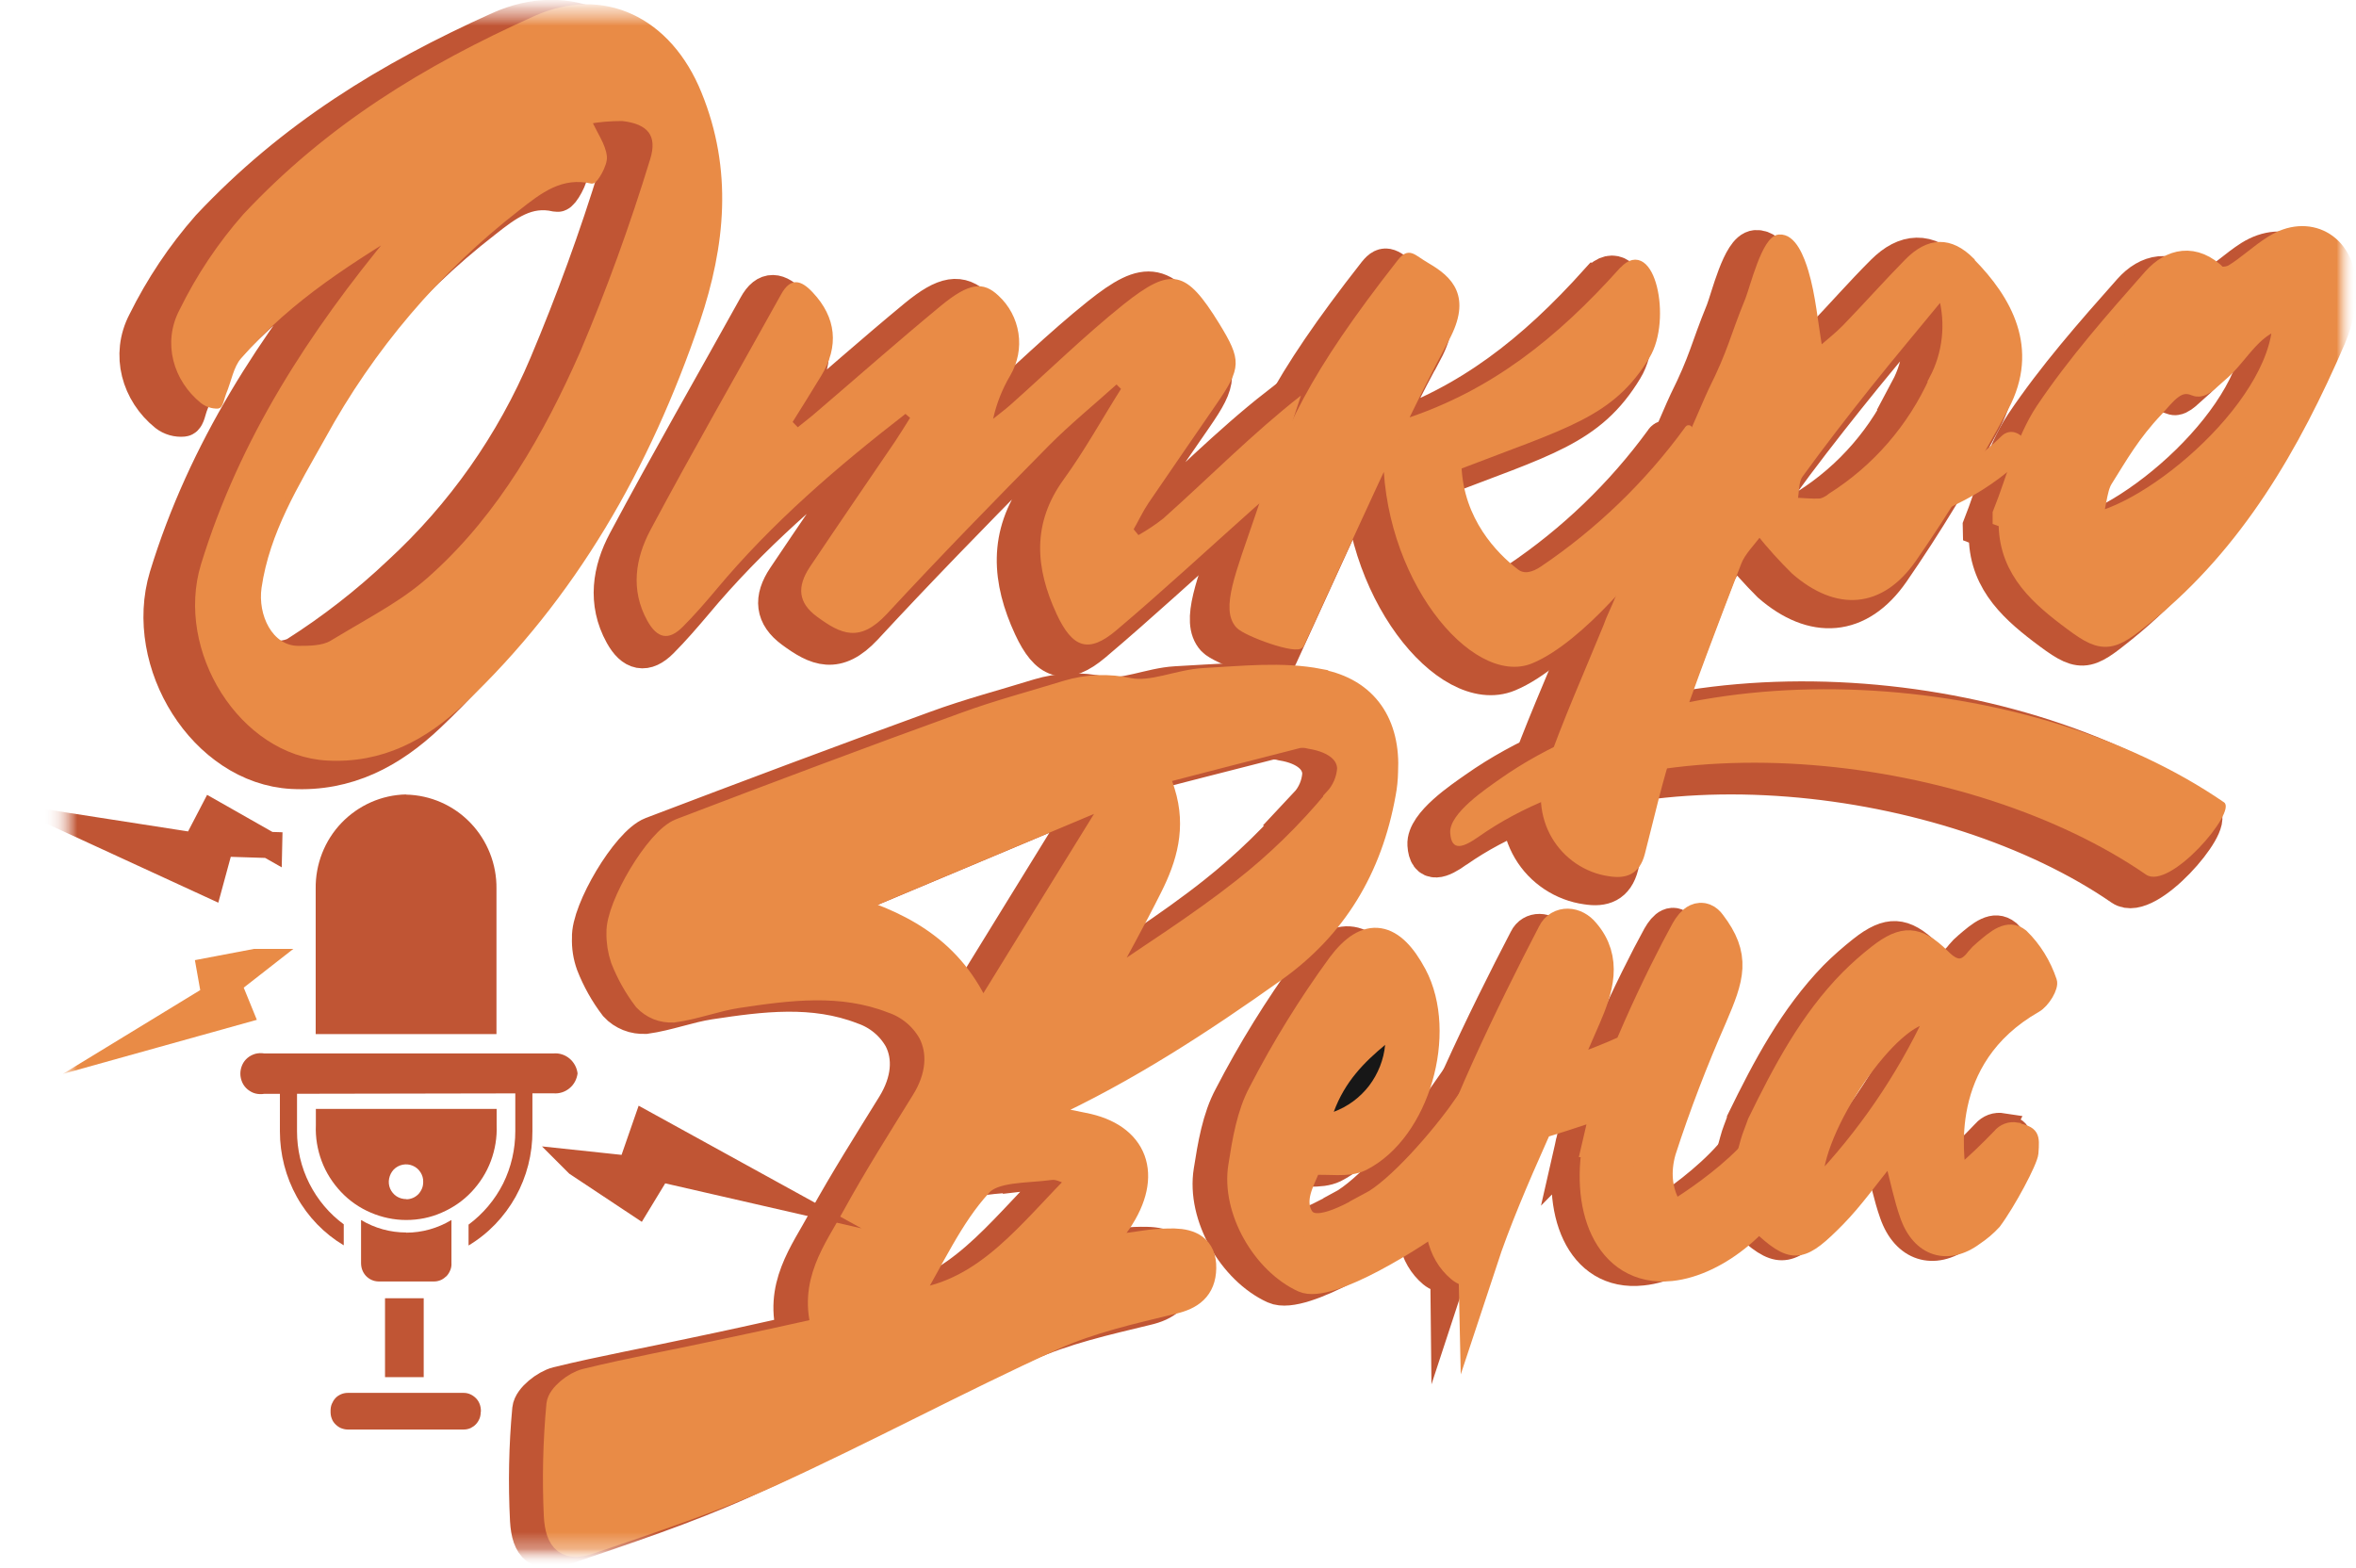 <?xml version="1.0" encoding="UTF-8"?>
<svg id="_Слой_2" data-name="Слой 2" xmlns="http://www.w3.org/2000/svg" xmlns:xlink="http://www.w3.org/1999/xlink" viewBox="0 0 137.62 91.61">
  <defs>
    <style>
      .cls-1, .cls-2, .cls-3, .cls-4, .cls-5, .cls-6 {
        fill: none;
        stroke-miterlimit: 10;
      }

      .cls-1, .cls-2, .cls-3, .cls-5 {
        stroke: #e98b46;
      }

      .cls-1, .cls-4 {
        stroke-width: 2.3px;
      }

      .cls-2 {
        stroke-width: .76px;
      }

      .cls-7 {
        fill: #171717;
      }

      .cls-7, .cls-8, .cls-9, .cls-10, .cls-11 {
        stroke-width: 0px;
      }

      .cls-8 {
        fill: #c05534;
      }

      .cls-3, .cls-6 {
        stroke-width: 1.53px;
      }

      .cls-4, .cls-6 {
        stroke: #c05534;
      }

      .cls-9 {
        fill: #dadada;
      }

      .cls-10 {
        fill: #fff;
      }

      .cls-11 {
        fill: #e98b46;
      }

      .cls-5 {
        stroke-width: .38px;
      }

      .cls-12 {
        mask: url(#mask-1);
      }

      .cls-13 {
        mask: url(#mask);
      }
    </style>
    <mask id="mask" x="0" y="0" width="137.62" height="91.61" maskUnits="userSpaceOnUse">
      <g id="mask0_1115_946" data-name="mask0 1115 946">
        <path class="cls-10" d="m137.1.38H3.59v90.45h133.51V.38Z"/>
      </g>
    </mask>
    <mask id="mask-1" x="0" y="0" width="137.62" height="91.61" maskUnits="userSpaceOnUse">
      <g id="mask1_1115_946" data-name="mask1 1115 946">
        <path class="cls-10" d="m137.1.38H3.59v90.45h133.51V.38Z"/>
      </g>
    </mask>
  </defs>
  <g id="_Слой_1-2" data-name="Слой 1">
    <g class="cls-13">
      <g class="cls-12">
        <g>
          <path class="cls-8" d="m116.98,65.79c-.19-.03-.38-.02-.57.05-.18.07-.34.18-.47.33-.73.78-1.51,1.51-2.32,2.2-.04-.76-1.16-6.55,4.46-9.75.47-.27.98-1.13.86-1.45-.33-1.01-.9-1.93-1.66-2.67-.83-.67-1.66.1-2.38.71-.17.14-.32.29-.46.46-.58.78-1.09.68-1.77,0-1.42-1.41-2.4-1.44-3.94-.22-.58.46-1.14.95-1.66,1.47-2.37,2.44-3.94,5.41-5.43,8.46v.02c-.14.42-.31.79-.41,1.19-1,3.57-.7,3.71.94,5.2,1.8,1.64,2.44,1.36,4.4-.63,1.04-1.06,1.91-2.31,3.05-3.71.38,1.44.58,2.48.93,3.46.7,2.02,2.41,2.56,4.07,1.33.4-.26.76-.57,1.07-.93.85-1.13,2.14-3.56,2.18-4.07.09-1.07.07-1.2-.88-1.43m-11.69,3.26c-.22-3.14,4.59-10.11,6.7-9.78-1.69,3.61-3.95,6.91-6.7,9.78Z"/>
          <path class="cls-6" d="m116.98,65.79c-.19-.03-.38-.02-.57.05-.18.07-.34.18-.47.33-.73.78-1.51,1.51-2.32,2.2-.04-.76-1.16-6.55,4.46-9.75.47-.27.98-1.13.86-1.45-.33-1.01-.9-1.93-1.66-2.67-.83-.67-1.66.1-2.38.71-.17.14-.32.29-.46.46-.58.78-1.09.68-1.77,0-1.42-1.41-2.4-1.44-3.94-.22-.58.46-1.14.95-1.66,1.47-2.37,2.44-3.94,5.41-5.43,8.46v.02c-.14.42-.31.79-.41,1.19-1,3.57-.7,3.71.94,5.2,1.8,1.64,2.44,1.36,4.4-.63,1.04-1.06,1.91-2.31,3.05-3.71.38,1.44.58,2.48.93,3.46.7,2.02,2.41,2.56,4.07,1.33.4-.26.76-.57,1.07-.93.85-1.13,2.14-3.56,2.18-4.07.09-1.07.04-1.18-.9-1.43Zm-11.69,3.26c-.22-3.14,4.59-10.11,6.7-9.78-1.69,3.61-3.95,6.91-6.7,9.78Z"/>
          <path class="cls-8" d="m75.41,40.12c-2.17-.42-4.47-.16-6.71-.05-1.48.08-3,.84-4.38.59-1.19-.27-2.42-.22-3.59.13-2,.62-4.03,1.14-5.99,1.87-5.56,2.02-11.09,4.1-16.61,6.2-1.32.51-3.64,4.42-3.57,5.93-.02.51.06,1.01.23,1.48.33.84.77,1.63,1.32,2.35.2.22.45.38.72.49.27.11.57.15.86.14,1.24-.17,2.49-.65,3.73-.84,3.04-.46,6.1-.86,9.08.3.95.33,1.75.99,2.25,1.87.61,1.17.49,2.63-.41,4.09-1.37,2.22-2.77,4.42-4.03,6.71-1.07,1.98-2.59,3.87-1.73,6.6-2.07.46-3.95.88-5.88,1.28-2.67.58-5.4,1.07-8.1,1.73-.59.15-1.48.84-1.53,1.35-.2,2.15-.24,4.31-.13,6.47.09,1.52.65,1.93,1.96,1.48,3.5-1.2,7.04-2.36,10.44-3.89,5.55-2.51,10.95-5.44,16.51-7.98,2.25-1.02,4.68-1.56,7.07-2.14,1.04-.24,1.75-.72,1.77-1.92.02-1.2-.75-1.52-1.69-1.54-.47-.01-.94,0-1.4.07-.97.13-1.94.28-3.13.45.54-.71.93-1.19,1.28-1.67,1.84-2.71.98-5.02-2.07-5.6-.87-.17-1.73-.35-2.87-.57.18-.18.37-.33.58-.47,4.74-2.18,9.14-5.05,13.44-8.11,3.46-2.47,5.55-5.86,6.34-10.26.08-.41.12-.83.12-1.25.14-2.75-1.13-4.73-3.85-5.24m-15.68,28.33c.6-.07,1.24.32,1.91.72-3.03,2.99-5.55,6.63-9.95,7.17l-.29-.32c1.34-2.23,2.44-4.72,4.14-6.57.83-.94,2.74-.81,4.19-1.01Zm-4.03-8.54c-1.51-3.89-4.42-5.51-7.75-6.54v-.36c5.14-2.16,10.27-4.31,15.4-6.47.12.13.23.26.35.4-2.61,4.22-5.22,8.46-8,12.97m20.72-12.83c-1.61,1.93-3.42,3.69-5.39,5.25-2.64,2.09-5.52,3.88-8.29,5.79-.08-.11-.17-.23-.27-.34,1.02-1.9,2.07-3.76,3.03-5.71.85-1.71,1.38-3.45.74-5.49-.13-.41-.29-.8-.49-1.18,2.93-.76,5.68-1.46,8.42-2.16.25-.04.51-.02.76.05,1.46.24,2.29.97,2.29,1.94-.05.7-.35,1.35-.83,1.85"/>
          <path class="cls-4" d="m75.41,40.12c-2.17-.42-4.47-.16-6.71-.05-1.48.08-3,.84-4.38.59-1.19-.27-2.42-.22-3.59.13-2,.62-4.03,1.15-5.99,1.87-5.56,2.02-11.09,4.1-16.61,6.2-1.32.51-3.64,4.42-3.57,5.93-.02.51.06,1.01.23,1.48.33.84.77,1.63,1.32,2.35.2.22.45.38.72.49.27.11.57.15.86.14,1.24-.17,2.49-.65,3.73-.84,3.04-.46,6.1-.86,9.08.3.95.33,1.75.99,2.25,1.87.61,1.17.49,2.63-.41,4.09-1.37,2.22-2.77,4.42-4.03,6.71-1.07,1.98-2.59,3.87-1.73,6.6-2.07.46-3.95.88-5.88,1.28-2.67.58-5.4,1.07-8.1,1.73-.59.15-1.48.84-1.53,1.35-.2,2.15-.24,4.31-.13,6.47.09,1.52.65,1.93,1.96,1.48,3.5-1.2,7.04-2.36,10.44-3.89,5.55-2.51,10.95-5.44,16.51-7.98,2.25-1.02,4.68-1.56,7.07-2.14,1.04-.24,1.75-.72,1.77-1.92.02-1.2-.75-1.52-1.69-1.54-.47-.01-.94,0-1.4.07-.97.13-1.94.28-3.13.45.54-.71.93-1.19,1.28-1.67,1.84-2.71.98-5.02-2.07-5.6-.87-.17-1.73-.35-2.87-.57.18-.18.37-.33.58-.47,4.74-2.18,9.14-5.05,13.44-8.11,3.46-2.47,5.55-5.86,6.34-10.26.08-.41.12-.83.12-1.25.11-2.76-1.16-4.74-3.88-5.25Zm-15.68,28.33c.6-.07,1.24.32,1.91.72-3.03,2.99-5.55,6.63-9.95,7.17l-.29-.32c1.34-2.23,2.44-4.72,4.14-6.57.83-.92,2.75-.81,4.19-1.01Zm-4.03-8.54c-1.51-3.89-4.42-5.51-7.75-6.54,0-.12,0-.24,0-.36,5.14-2.16,10.27-4.31,15.4-6.47.12.13.23.26.35.4-2.61,4.22-5.21,8.46-7.99,12.97Zm20.72-12.83c-1.61,1.93-3.42,3.69-5.39,5.25-2.64,2.09-5.52,3.88-8.29,5.79-.08-.11-.17-.23-.27-.34,1.02-1.9,2.07-3.76,3.03-5.71.85-1.71,1.38-3.45.74-5.49-.13-.41-.29-.8-.49-1.18,2.93-.76,5.68-1.46,8.42-2.16.25-.04.51-.02.76.05,1.46.24,2.29.97,2.29,1.94-.05.69-.33,1.35-.8,1.85h0Z"/>
          <path class="cls-8" d="m84.69,73.86c-.14.42-.39.64-.83.28-.99-.84-1.41-2.31-.93-4.68.6-2.99,3.96-9.94,6.35-14.52.26-.54.98-.54,1.43.03,1.24,1.43.73,3.04.03,4.66-1.57,3.7-4.56,9.72-6.05,14.25Zm10.14-10.68c-2.21,1.41-10.71,3.68-10.71,3.68-1.27.42-.08-1.61,1.32-2.09,0,0,7.6-2.28,9.53-3.7l-.15,2.11Zm-2.81,3.56c.78-3.48,3.62-9.36,5.04-11.94.34-.59.69-.84,1.03-.38,1.38,1.81,1.02,2.86.04,5.14-1.13,2.57-2.14,5.19-3,7.85-.8,2.8.88,4.32.88,4.32,0,0,5.68-3.23,6.7-6.55.18-.44.5-.42.71-.08.41.7-.48,1.95-.9,3.16-1.05,2.99-4.12,5.44-6.63,5.69-3.4.37-4.75-3.32-3.87-7.22"/>
          <path class="cls-4" d="m84.69,73.86c-.14.42-.39.64-.83.28-.99-.84-1.41-2.31-.93-4.68.6-2.99,3.96-9.94,6.35-14.52.26-.54.98-.54,1.43.03,1.24,1.43.73,3.04.03,4.66-1.57,3.7-4.57,9.72-6.05,14.25Zm10.14-10.68c-2.21,1.41-10.71,3.68-10.71,3.68-1.27.42-.08-1.61,1.32-2.09,0,0,7.6-2.28,9.53-3.7l-.15,2.11Zm-2.81,3.56c.78-3.48,3.62-9.36,5.04-11.94.34-.59.69-.84,1.02-.38,1.39,1.81,1.03,2.86.05,5.14-1.13,2.57-2.14,5.19-3,7.85-.8,2.8.88,4.32.88,4.32,0,0,5.68-3.23,6.7-6.55.18-.44.5-.42.71-.08.41.7-.48,1.95-.9,3.16-1.05,2.99-4.12,5.44-6.63,5.69-3.39.37-4.73-3.33-3.86-7.22Z"/>
          <path class="cls-8" d="m78.45,70.7c-1.63.87-3.76,2.09-4.28.32-.32-1.08.48-2.16.64-2.85,1.24-.07,2.27.15,3-.2,3.32-1.67,4.92-7.35,3.14-10.69-1.28-2.41-2.71-2.73-4.31-.59-1.72,2.36-3.26,4.85-4.6,7.44-.68,1.25-.94,2.84-1.17,4.3-.41,2.51,1.37,5.56,3.64,6.6,1.49.68,6.63-2.58,8.02-3.67.86-2.68.35-3.72,1.42-6.35-1.3,1.86-3.87,4.82-5.5,5.68Z"/>
          <path class="cls-4" d="m78.45,70.7c-1.63.87-3.76,2.09-4.28.32-.32-1.08.48-2.16.64-2.85,1.24-.07,2.27.15,3-.2,3.32-1.67,4.92-7.35,3.14-10.69-1.28-2.41-2.71-2.73-4.31-.59-1.72,2.36-3.26,4.85-4.6,7.44-.68,1.25-.94,2.84-1.17,4.3-.41,2.51,1.37,5.56,3.64,6.6,1.49.68,6.63-2.58,8.02-3.67.86-2.68.35-3.72,1.42-6.35-1.3,1.86-3.87,4.82-5.5,5.68Z"/>
          <path class="cls-8" d="m79.26,61.32c-.08.87-.41,1.7-.94,2.4-.53.69-1.25,1.22-2.07,1.52.65-1.77,1.78-2.9,3.01-3.92Z"/>
          <path class="cls-4" d="m79.26,61.32c-.08.87-.41,1.7-.94,2.4-.53.69-1.25,1.22-2.07,1.52.65-1.77,1.78-2.9,3.01-3.92Z"/>
          <path class="cls-8" d="m72.88,29.61c.54-1.95,1.11-3.88,1.75-5.79-2.81,2.2-5.35,4.79-8.04,7.18-.46.35-.95.68-1.45.96l-.28-.34c.29-.51.54-1.05.87-1.53,1.31-1.94,2.65-3.86,3.97-5.78,1.46-2.12,1.48-2.56.15-4.71-1.92-3.11-2.77-3.35-5.59-1.1-2.27,1.82-4.36,3.87-6.54,5.81-.34.31-.71.58-1.07.87.2-.9.54-1.76,1.01-2.55.43-.74.6-1.6.47-2.44-.13-.85-.54-1.62-1.16-2.2-.89-.84-1.71-.77-3.39.61-2.46,2.03-4.85,4.15-7.28,6.23-.35.29-.71.57-1.06.84l-.3-.31c.56-.89,1.12-1.78,1.66-2.68,1.07-1.74.89-3.43-.49-4.89-.68-.7-1.28-.88-1.84.14-2.55,4.6-5.16,9.13-7.63,13.76-.88,1.65-1.19,3.5-.19,5.31.58,1.04,1.24,1.19,2.07.36.69-.69,1.34-1.45,1.97-2.19,3.26-3.92,7.07-7.19,11.03-10.28l.27.23c-.29.46-.57.92-.87,1.37-1.66,2.44-3.32,4.86-4.97,7.32-.79,1.18-.69,2.12.41,2.93,1.4,1.03,2.49,1.53,4.07-.16,3.1-3.35,6.27-6.6,9.47-9.84,1.24-1.25,2.63-2.38,3.95-3.57l.25.26c-1.11,1.76-2.13,3.61-3.35,5.29-1.87,2.57-1.66,5.16-.41,7.86.92,1.98,1.85,2.33,3.49.95,2.72-2.3,5.34-4.73,8.01-7.09.33-.29.67-.56,1.01-.84"/>
          <path class="cls-4" d="m72.88,29.61c.54-1.95,1.11-3.88,1.75-5.79-2.81,2.2-5.35,4.79-8.04,7.18-.46.35-.95.68-1.45.96l-.28-.34c.29-.51.54-1.05.87-1.53,1.31-1.94,2.65-3.86,3.97-5.78,1.46-2.12,1.48-2.56.15-4.71-1.92-3.11-2.77-3.35-5.59-1.1-2.27,1.82-4.36,3.87-6.54,5.81-.34.31-.71.58-1.07.87.2-.9.54-1.76,1.01-2.55.43-.74.6-1.6.47-2.44-.13-.85-.54-1.62-1.16-2.2-.89-.84-1.71-.77-3.39.61-2.46,2.03-4.85,4.15-7.28,6.23-.35.29-.71.57-1.06.84l-.3-.31c.56-.89,1.12-1.78,1.66-2.68,1.07-1.74.89-3.43-.49-4.89-.68-.7-1.28-.88-1.84.14-2.55,4.6-5.16,9.13-7.63,13.76-.88,1.65-1.19,3.5-.19,5.31.58,1.04,1.24,1.19,2.07.36.69-.69,1.34-1.45,1.97-2.19,3.26-3.92,7.07-7.19,11.03-10.28l.27.23c-.29.46-.57.92-.87,1.37-1.66,2.44-3.32,4.86-4.97,7.32-.79,1.18-.69,2.12.41,2.93,1.4,1.03,2.49,1.53,4.07-.16,3.1-3.35,6.27-6.6,9.47-9.84,1.24-1.25,2.63-2.38,3.95-3.57l.25.26c-1.11,1.76-2.13,3.61-3.35,5.29-1.87,2.57-1.66,5.16-.41,7.86.92,1.98,1.85,2.33,3.49.95,2.72-2.3,5.34-4.73,8.01-7.09.35-.28.69-.55,1.03-.82Z"/>
          <path class="cls-8" d="m113.82,15.95c-1.24-1.25-2.47-1.21-3.73.05-1.26,1.26-2.41,2.58-3.63,3.85-.45.47-.97.87-1.51,1.34-.29-1.67-.41-3.2-.83-4.6-.25-.74-.73-2.05-1.55-2-.82.05-1.5,2.89-1.79,3.62-.94,2.3-.97,2.93-2.16,5.32-.27.54-3.03,7.15-4.56,9.87-.44,1.18-.9,2.35-1.41,3.48l-.16.42c-1.13,2.79-2.37,5.54-3.36,8.37-.23.63-.33,1.31-.26,1.98.06.67.27,1.32.61,1.9s.81,1.07,1.37,1.44c.56.37,1.19.61,1.85.7.93.15,1.6-.08,1.87-1.14.56-2.15,1.03-4.33,1.74-6.42,1.21-3.56,2.55-7.07,3.9-10.57.24-.64.8-1.15,1.24-1.75.63.79,1.3,1.54,2.01,2.25,2.49,2.17,5.05,2.01,6.95-.72,1.96-2.84,3.75-5.8,5.37-8.85,1.84-3.44.19-6.34-1.97-8.52m-2.26,6.86c-1.27,2.83-3.33,5.22-5.94,6.87-.19.12-.39.31-.6.32-.51.03-1.02-.03-1.54-.05.1-.52.05-1.15.33-1.53,1.28-1.78,2.63-3.51,4-5.23,1.36-1.71,2.71-3.3,4.29-5.23.44,1.62.25,3.36-.53,4.84Z"/>
          <path class="cls-4" d="m113.82,15.95c-1.24-1.25-2.47-1.21-3.73.05-1.26,1.26-2.41,2.58-3.63,3.85-.45.47-.97.87-1.51,1.34-.29-1.67-.41-3.2-.83-4.6-.25-.74-.73-2.05-1.55-2-.82.05-1.5,2.89-1.79,3.62-.94,2.3-.97,2.93-2.16,5.32-.27.54-3.03,7.15-4.56,9.87-.44,1.18-.9,2.35-1.41,3.48l-.16.42c-1.13,2.79-2.37,5.54-3.36,8.37-.23.63-.33,1.31-.26,1.98.06.67.27,1.32.61,1.9s.81,1.07,1.37,1.44c.56.37,1.19.61,1.85.7.93.15,1.6-.08,1.87-1.14.56-2.15,1.03-4.33,1.74-6.42,1.21-3.56,2.55-7.07,3.9-10.57.24-.64.8-1.15,1.24-1.75.63.79,1.3,1.54,2.01,2.25,2.49,2.17,5.05,2.01,6.95-.72,1.96-2.84,3.75-5.8,5.37-8.85,1.84-3.44.19-6.34-1.96-8.52Zm-2.26,6.86c-1.27,2.83-3.33,5.22-5.94,6.87-.19.12-.39.31-.6.32-.51.03-1.02-.03-1.54-.05.1-.52.05-1.15.33-1.53,1.28-1.78,2.63-3.51,4-5.23,1.36-1.71,2.71-3.3,4.29-5.23.43,1.63.24,3.36-.55,4.84h.02Z"/>
          <path class="cls-8" d="m22.55,12.68c-3.98,2.38-7.57,5.37-10.65,8.85-.47.54-.61,1.4-.9,2.09-.1.26-.18.73-.31.74-.32.03-.64-.06-.9-.26-1.55-1.25-2.17-3.37-1.2-5.22.99-2,2.23-3.86,3.7-5.53,4.88-5.2,10.5-8.64,16.92-11.53,3.96-1.79,7.79.05,9.53,4.36,1.82,4.46,1.38,8.85-.1,13.25-2.87,8.53-7.22,16.12-13.7,22.25-2.2,2.09-4.71,3.43-7.87,3.26-4.97-.27-8.7-6.27-7.21-11.21,2.24-7.33,6.31-13.55,11.08-19.31.5-.61,1.06-1.17,1.59-1.75Zm9.78-4.93c.38.84.83,1.44.9,2.09.04.46-.54,1.42-.68,1.39-1.8-.42-3.07.57-4.35,1.58-4.68,3.63-8.56,8.2-11.4,13.42-1.55,2.77-3.25,5.5-3.73,8.78-.24,1.67.66,3.58,2.3,3.61.67,0,1.45,0,1.99-.3,2.17-1.38,4.2-2.96,6.07-4.73,3.71-3.41,6.65-7.58,8.62-12.25,1.55-3.68,2.92-7.43,4.09-11.25.5-1.56-.21-2.34-1.8-2.51-.67,0-1.34.05-2,.17"/>
          <path class="cls-4" d="m22.55,12.68c-3.98,2.38-7.57,5.37-10.65,8.85-.47.54-.61,1.4-.9,2.09-.1.26-.18.73-.31.74-.32.03-.64-.06-.9-.26-1.55-1.25-2.17-3.37-1.2-5.22.99-2,2.23-3.86,3.7-5.53,4.88-5.2,10.5-8.64,16.92-11.53,3.96-1.79,7.79.05,9.53,4.36,1.82,4.46,1.38,8.85-.1,13.25-2.87,8.53-7.22,16.12-13.7,22.25-2.2,2.09-4.71,3.43-7.87,3.26-4.97-.27-8.7-6.27-7.21-11.21,2.24-7.33,6.31-13.55,11.08-19.31.5-.61,1.06-1.17,1.59-1.75Zm9.78-4.93c.38.84.83,1.44.9,2.09.04.46-.54,1.42-.68,1.39-1.8-.42-3.07.57-4.35,1.58-4.68,3.63-8.56,8.2-11.4,13.42-1.55,2.77-3.25,5.5-3.73,8.78-.24,1.67.66,3.58,2.3,3.61.67,0,1.45,0,1.99-.3,2.17-1.38,4.2-2.96,6.07-4.73,3.71-3.41,6.65-7.58,8.62-12.25,1.55-3.68,2.92-7.43,4.09-11.25.5-1.56-.21-2.34-1.8-2.51-.67-.01-1.34.04-2,.15Z"/>
          <path class="cls-8" d="m115.8,30.76c.79-1.99,1.29-4.18,2.45-5.92,1.86-2.77,4.08-5.29,6.29-7.78.96-1.08,2.25-1.39,3.5-.14.2.2.83.14,1.14-.04.83-.5,1.53-1.19,2.35-1.71,1.89-1.19,3.87-.15,3.97,2.17.03,1.08-.17,2.16-.6,3.16-2.63,6.1-5.89,11.75-11.07,15.94-2.07,1.67-2.24,1.73-4.35.13-1.85-1.41-3.47-2.97-3.32-5.66l-.34-.14m4.67.75c3.95-.4,11.96-7.23,11.67-12.39-2,.23-2.8,2.18-4.03,3.2-.38.31-.87.89-1.15.77-1.24-.53-1.96.61-2.62,1.31-1.15,1.27-2.15,2.66-3,4.16-.45.72-.38,1.93-.87,2.95Z"/>
          <path class="cls-4" d="m115.8,30.76c.79-1.99,1.29-4.18,2.45-5.92,1.86-2.77,4.08-5.29,6.29-7.78.96-1.08,2.25-1.39,3.5-.14.2.2.83.14,1.14-.04.83-.5,1.53-1.19,2.35-1.71,1.89-1.19,3.87-.15,3.97,2.17.03,1.08-.17,2.16-.6,3.16-2.63,6.1-5.89,11.75-11.07,15.94-2.07,1.67-2.24,1.73-4.35.13-1.85-1.41-3.47-2.97-3.32-5.66l-.36-.14Zm4.67.75c3.95-.4,11.96-7.23,11.67-12.39-2,.23-2.8,2.18-4.03,3.2-.38.31-.87.89-1.15.77-1.24-.53-1.97.61-2.62,1.31-1.15,1.27-2.15,2.66-3,4.16-.45.72-.38,1.92-.87,2.95Z"/>
          <path class="cls-8" d="m83.11,20.49c-2.2,4.09-3.48,6.93-8.48,17.87-.18.44-3.23-.67-3.63-1.12-.86-.95,0-2.99,1.15-6.38,1.68-5.05,3.05-8.15,8.29-14.84.53-.66.66-.29,1.57.24,1.29.75,2.4,1.79,1.1,4.23m10.32-4c1.66-1.82,2.71,2.87,1.4,5.02-2.07,3.43-4.69,4.01-11.01,6.45.13,3.15,2.12,5.19,3.32,6.14.49.39,1.07.2,1.59-.15,3.27-2.2,6.13-4.95,8.46-8.14.36-.66-.05,2.76.23,3.43.29.67-.88,1.25-1.77,2.63-1,1.64-4.7,6.2-7.59,7.4-3.34,1.39-8.63-4.94-8.45-12.46,0-1,.13-1.11,1.24-1.49,4.97-1.67,8.78-4.64,12.55-8.83"/>
          <path class="cls-4" d="m83.11,20.49c-2.2,4.09-3.48,6.93-8.48,17.87-.18.44-3.23-.67-3.63-1.12-.86-.95,0-2.99,1.15-6.38,1.68-5.05,3.05-8.15,8.29-14.84.53-.66.66-.29,1.57.24,1.3.75,2.41,1.79,1.11,4.23Zm10.32-4c1.66-1.82,2.71,2.87,1.4,5.02-2.07,3.43-4.69,4.01-11.01,6.45.13,3.15,2.12,5.19,3.32,6.14.49.39,1.07.2,1.59-.15,3.27-2.2,6.13-4.95,8.46-8.14.36-.66-.05,2.76.23,3.43.29.67-.88,1.25-1.77,2.63-1,1.64-4.7,6.2-7.59,7.4-3.34,1.39-8.63-4.94-8.45-12.46,0-1,.13-1.11,1.24-1.49,4.98-1.66,8.79-4.63,12.56-8.83Z"/>
          <path class="cls-8" d="m85.01,49.57c10.14-7.11,28.87-4.76,38.98,2.21,1.38.95,5.35-3.68,4.58-4.22-11.35-7.81-31.13-9.23-42.31-1.36-.78.55-2.97,2-2.9,3.14.07,1.14.79.84,1.66.23"/>
          <path class="cls-4" d="m85.01,49.57c10.14-7.11,28.87-4.76,38.98,2.21,1.38.95,5.35-3.68,4.58-4.22-11.35-7.81-31.13-9.23-42.31-1.36-.78.55-2.97,2-2.9,3.14.07,1.14.78.84,1.65.23Z"/>
          <path class="cls-11" d="m109.76,30.82c1.62.15,3.05-.62,4.47-1.34,1.43-.68,2.74-1.58,3.9-2.67.83-.84-.42-2.14-1.24-1.31-1.61,1.6-4.83,3.67-7.1,3.46-1.14-.11-1.14,1.75,0,1.86"/>
          <path class="cls-9" d="m80.38,58.38c-.13.87-.49,1.68-1.06,2.35-.56.67-1.3,1.16-2.13,1.42.74-1.74,1.91-2.81,3.19-3.76Z"/>
          <path class="cls-11" d="m77.05,39.83c-2.17-.42-4.47-.16-6.71-.04-1.48.08-3,.84-4.39.58-1.19-.26-2.42-.22-3.58.13-2.01.62-4.03,1.15-5.99,1.87-5.56,2.01-11.08,4.09-16.61,6.2-1.32.5-3.64,4.42-3.58,5.93-.01.51.07,1.01.24,1.49.32.84.77,1.63,1.32,2.35.2.21.45.38.72.49.27.11.57.15.86.14,1.26-.17,2.49-.65,3.73-.84,3.04-.46,6.1-.86,9.08.3.95.32,1.75.98,2.25,1.86.61,1.17.5,2.64-.41,4.09-1.37,2.22-2.77,4.42-4.03,6.72-1.08,1.98-2.59,3.87-1.73,6.6-2.07.46-3.96.88-5.88,1.28-2.7.59-5.43,1.08-8.12,1.74-.59.15-1.48.84-1.53,1.35-.2,2.15-.25,4.31-.15,6.46.08,1.52.65,1.94,1.96,1.48,3.5-1.2,7.04-2.36,10.44-3.89,5.55-2.53,10.95-5.44,16.51-7.98,2.25-1.02,4.68-1.56,7.07-2.14,1.03-.24,1.75-.72,1.77-1.92.02-1.2-.75-1.52-1.69-1.55-.47,0-.94.01-1.4.07-.97.13-1.94.28-3.13.45.54-.71.93-1.19,1.28-1.69,1.84-2.71.98-5.02-2.07-5.6-.87-.17-1.73-.36-2.87-.57.18-.18.37-.33.58-.47,4.75-2.19,9.15-5.05,13.45-8.11,3.46-2.47,5.55-5.86,6.34-10.27.08-.41.12-.83.13-1.25.14-2.74-1.13-4.73-3.85-5.24m-15.68,28.34c.6-.07,1.24.32,1.91.72-3.03,2.99-5.55,6.63-9.92,7.18l-.29-.32c1.34-2.23,2.43-4.71,4.14-6.57.83-.94,2.74-.81,4.19-1.01m-4.03-8.54c-1.51-3.89-4.42-5.51-7.75-6.55v-.35c5.14-2.15,10.27-4.31,15.4-6.47.12.13.23.26.35.42-2.61,4.22-5.22,8.46-8,12.97m20.72-12.83c-1.61,1.94-3.41,3.7-5.39,5.25-2.65,2.09-5.52,3.88-8.29,5.79-.09-.11-.17-.23-.27-.34,1.01-1.9,2.07-3.79,3.03-5.71.86-1.71,1.38-3.46.74-5.5-.12-.41-.28-.81-.48-1.2,2.93-.76,5.67-1.47,8.42-2.17.25-.03.51-.02.76.05,1.47.24,2.29.97,2.29,1.94-.05.7-.35,1.35-.83,1.85"/>
          <path class="cls-3" d="m77.05,39.83c-2.17-.42-4.47-.16-6.71-.04-1.48.08-3,.84-4.39.58-1.19-.26-2.42-.22-3.58.13-2.01.62-4.03,1.15-5.99,1.87-5.56,2.01-11.08,4.09-16.61,6.2-1.32.5-3.64,4.42-3.58,5.93-.01.51.07,1.01.23,1.49.33.84.77,1.63,1.32,2.35.2.21.45.38.72.49.27.11.57.15.86.14,1.26-.17,2.49-.65,3.73-.84,3.04-.46,6.1-.86,9.08.3.95.32,1.75.98,2.25,1.86.61,1.17.5,2.64-.41,4.09-1.37,2.22-2.77,4.42-4.03,6.72-1.08,1.98-2.59,3.87-1.73,6.6-2.07.46-3.96.88-5.88,1.28-2.7.59-5.43,1.08-8.12,1.74-.59.15-1.48.84-1.53,1.35-.2,2.15-.25,4.31-.15,6.46.08,1.52.65,1.94,1.96,1.48,3.5-1.2,7.04-2.36,10.44-3.89,5.55-2.53,10.95-5.44,16.51-7.98,2.25-1.02,4.68-1.56,7.07-2.14,1.03-.24,1.75-.72,1.77-1.92.02-1.2-.75-1.52-1.69-1.55-.47,0-.94.01-1.4.07-.97.13-1.94.28-3.13.45.54-.71.93-1.19,1.28-1.69,1.84-2.71.98-5.02-2.07-5.6-.87-.17-1.73-.36-2.87-.57.18-.18.37-.33.58-.47,4.75-2.19,9.15-5.05,13.45-8.11,3.46-2.47,5.55-5.86,6.34-10.27.08-.41.12-.83.13-1.25.15-2.74-1.12-4.73-3.84-5.24Zm-15.68,28.34c.6-.07,1.24.32,1.91.72-3.03,2.99-5.55,6.63-9.93,7.18l-.29-.32c1.34-2.23,2.43-4.71,4.14-6.57.81-.94,2.72-.81,4.16-1.01Zm-4.03-8.54c-1.51-3.89-4.42-5.51-7.75-6.55v-.35c5.14-2.15,10.27-4.31,15.4-6.47.12.13.23.26.35.42-2.61,4.21-5.21,8.44-7.99,12.95Zm20.72-12.83c-1.61,1.94-3.41,3.7-5.39,5.25-2.65,2.09-5.52,3.88-8.29,5.79-.09-.11-.17-.23-.27-.34,1.01-1.9,2.07-3.79,3.03-5.71.86-1.71,1.38-3.46.74-5.5-.12-.41-.28-.8-.48-1.18,2.93-.76,5.67-1.47,8.42-2.17.25-.03.51-.02.76.05,1.47.24,2.29.97,2.29,1.94-.05.69-.34,1.35-.81,1.85h0Z"/>
          <path class="cls-11" d="m86.33,73.56c-.14.42-.39.64-.83.28-.99-.84-1.41-2.31-.92-4.68.6-2.99,3.96-9.94,6.35-14.53.26-.54.98-.53,1.43.03,1.24,1.43.73,3.04.03,4.66-1.57,3.7-4.56,9.72-6.05,14.25m10.14-10.68c-2.21,1.4-10.71,3.68-10.71,3.68-1.27.42-.08-1.61,1.32-2.09,0,0,7.6-2.28,9.53-3.7l-.14,2.11Zm-2.81,3.57c.78-3.48,3.62-9.37,5.04-11.94.34-.6.69-.84,1.02-.38,1.38,1.81,1.03,2.85.05,5.14-1.13,2.57-2.14,5.19-3,7.85-.8,2.78.9,4.34.9,4.34,0,0,5.68-3.23,6.7-6.55.18-.42.5-.42.72-.08.41.69-.49,1.95-.9,3.16-1.06,3-4.12,5.44-6.63,5.7-3.4.37-4.75-3.32-3.87-7.22"/>
          <path class="cls-1" d="m86.33,73.56c-.14.42-.39.64-.83.28-.99-.84-1.41-2.31-.92-4.68.6-2.99,3.96-9.94,6.35-14.53.26-.54.98-.53,1.43.03,1.24,1.43.73,3.04.03,4.66-1.57,3.71-4.57,9.73-6.06,14.25Zm10.14-10.68c-2.21,1.4-10.71,3.68-10.71,3.68-1.27.42-.08-1.61,1.32-2.09,0,0,7.6-2.28,9.53-3.7l-.14,2.11Zm-2.81,3.57c.78-3.48,3.62-9.37,5.04-11.94.34-.6.69-.84,1.02-.38,1.38,1.81,1.03,2.85.05,5.14-1.13,2.57-2.14,5.19-3,7.85-.8,2.78.9,4.34.9,4.34,0,0,5.68-3.23,6.7-6.55.18-.42.5-.42.72-.08.41.69-.49,1.95-.9,3.16-1.06,3-4.12,5.44-6.63,5.7-3.41.35-4.75-3.34-3.88-7.24Z"/>
          <path class="cls-11" d="m117.8,65.95c-.19-.03-.39-.02-.57.05-.18.07-.34.18-.47.33-.74.77-1.51,1.51-2.32,2.2-.04-.76-1.16-6.55,4.46-9.75.47-.27.98-1.13.86-1.46-.34-1.01-.9-1.93-1.66-2.67-.83-.67-1.66.1-2.38.71-.17.14-.32.29-.46.46-.58.78-1.09.69-1.77,0-1.42-1.41-2.4-1.43-3.94-.22-.58.45-1.14.95-1.66,1.47-2.38,2.41-3.95,5.39-5.44,8.44-.14.42-.32.79-.42,1.19-1,3.57-.7,3.71.94,5.2,1.8,1.64,2.44,1.36,4.4-.63,1.04-1.06,1.92-2.31,3.05-3.71.38,1.44.58,2.48.93,3.46.7,2.02,2.41,2.56,4.07,1.33.4-.26.76-.57,1.08-.93.85-1.13,2.14-3.56,2.18-4.07.09-1.07.07-1.2-.87-1.43m-11.69,3.26c-.21-3.13,4.59-10.11,6.7-9.78-1.69,3.6-3.95,6.91-6.7,9.78Z"/>
          <path class="cls-2" d="m117.79,65.95c-.19-.03-.38-.02-.56.05-.18.07-.34.18-.46.33-.74.77-1.51,1.51-2.32,2.2-.04-.76-1.16-6.55,4.46-9.75.47-.27.98-1.13.86-1.46-.34-1.01-.9-1.93-1.66-2.67-.83-.67-1.66.1-2.38.71-.17.14-.32.29-.46.46-.58.78-1.09.69-1.77,0-1.42-1.41-2.4-1.43-3.94-.22-.58.45-1.14.95-1.66,1.47-2.38,2.41-3.95,5.39-5.44,8.44-.14.42-.31.79-.42,1.19-1,3.57-.7,3.71.94,5.2,1.8,1.64,2.44,1.36,4.4-.63,1.04-1.06,1.92-2.31,3.05-3.71.38,1.44.58,2.48.93,3.46.7,2.02,2.41,2.56,4.07,1.33.39-.26.76-.57,1.08-.92.85-1.14,2.14-3.56,2.18-4.07.08-1.03.05-1.17-.89-1.39Zm-11.68,3.26c-.22-3.13,4.59-10.11,6.7-9.78-1.69,3.6-3.96,6.91-6.7,9.78Z"/>
          <path class="cls-11" d="m80.09,70.41c-1.63.87-3.76,2.09-4.29.32-.32-1.08.49-2.16.65-2.85,1.24-.07,2.27.15,3-.21,3.32-1.67,4.92-7.34,3.14-10.69-1.28-2.4-2.71-2.73-4.31-.59-1.72,2.36-3.26,4.85-4.6,7.45-.68,1.25-.94,2.83-1.17,4.3-.41,2.51,1.37,5.56,3.63,6.6,1.49.68,6.63-2.59,8.02-3.67.86-2.68.35-3.72,1.42-6.35-1.3,1.86-3.87,4.82-5.5,5.68Z"/>
          <path class="cls-3" d="m80.09,70.41c-1.63.87-3.76,2.09-4.29.32-.32-1.08.49-2.16.65-2.85,1.24-.07,2.27.15,3-.21,3.32-1.67,4.92-7.34,3.14-10.69-1.28-2.4-2.71-2.73-4.31-.59-1.72,2.36-3.26,4.85-4.6,7.45-.68,1.25-.94,2.83-1.17,4.3-.41,2.51,1.37,5.56,3.63,6.6,1.49.68,6.63-2.59,8.02-3.67.86-2.68.35-3.72,1.42-6.35-1.3,1.86-3.87,4.82-5.5,5.68Z"/>
          <path class="cls-7" d="m80.91,61.03c-.08.87-.41,1.7-.94,2.4-.53.69-1.25,1.22-2.06,1.52.65-1.77,1.78-2.9,3.01-3.92Z"/>
          <path class="cls-8" d="m15.72,49.37l-3.31-1.88-1,1.92-6.11-.95,6.95,3.2.65-2.39,2.82.09Z"/>
          <path class="cls-6" d="m15.72,49.37l-3.31-1.88-1,1.92-6.11-.95,6.95,3.2.65-2.39,2.82.09Z"/>
          <path class="cls-11" d="m14.9,56.2l-2.63.5.27,1.52-3.77,2.3,5.2-1.45-.66-1.62,1.6-1.25Z"/>
          <path class="cls-3" d="m14.9,56.2l-2.63.5.27,1.52-3.77,2.3,5.2-1.45-.66-1.62,1.6-1.25Z"/>
          <path class="cls-8" d="m20.09,71.53c-.85-.62-1.54-1.44-2.02-2.39-.48-.95-.72-1.99-.72-3.05v-3.96c0-.13-.05-.26-.15-.35-.09-.09-.22-.15-.35-.15s-.26.05-.35.15c-.09.09-.15.22-.15.35v3.96c0,1.34.34,2.66.99,3.83.65,1.17,1.6,2.15,2.74,2.83v-1.23Z"/>
          <path class="cls-8" d="m30.6,61.6c-.07,0-.13.02-.19.04-.06.03-.12.07-.16.11-.05.05-.08.11-.11.17-.02.06-.04.13-.04.2v3.96c0,1.06-.24,2.11-.71,3.06-.48.95-1.17,1.77-2.02,2.4v1.22c1.15-.69,2.09-1.67,2.75-2.85.65-1.17.99-2.5.98-3.85v-3.96c0-.14-.05-.27-.14-.36-.09-.1-.22-.15-.36-.16"/>
          <path class="cls-8" d="m33.74,62.69c-.04.34-.2.66-.47.88-.26.22-.6.33-.94.3l-16.9.03c-.17.03-.35.02-.51-.02-.17-.04-.32-.13-.46-.24-.13-.11-.24-.25-.31-.41-.07-.16-.11-.33-.11-.51s.04-.35.11-.51c.07-.16.18-.3.31-.41.13-.11.29-.19.46-.24.17-.04.34-.05.51-.02h16.9c.34-.03.68.08.94.3.26.22.43.53.47.88"/>
          <path class="cls-8" d="m23.73,72c-.93,0-1.84-.25-2.64-.73v2.51c0,.28.09.54.28.75.19.2.44.32.72.33h3.29c.14,0,.27-.04.39-.09.12-.06.23-.14.33-.24.09-.1.16-.22.21-.35.05-.13.07-.26.06-.4v-2.51c-.8.48-1.71.74-2.64.74"/>
          <path class="cls-8" d="m28.08,82.48c0,.13-.02.27-.07.39s-.12.24-.21.33c-.09.1-.2.17-.32.23-.12.05-.25.08-.39.08h-6.78c-.13,0-.26-.03-.39-.08-.12-.05-.23-.13-.33-.23s-.17-.21-.21-.33c-.05-.12-.07-.26-.07-.39v-.07c0-.13.02-.27.07-.39.05-.12.12-.24.21-.34.09-.1.2-.17.33-.23.12-.05.25-.08.39-.08h6.78c.27,0,.52.12.71.31.19.19.29.46.29.73v.07Z"/>
          <path class="cls-8" d="m24.75,75.84h-2.26s0,4.61,0,4.61h2.26s0-4.61,0-4.61Z"/>
          <path class="cls-8" d="m18.45,64.78v.95c-.03.72.09,1.43.34,2.1.25.67.64,1.28,1.13,1.8s1.08.93,1.74,1.21c.65.28,1.36.43,2.07.43s1.42-.14,2.07-.43c.65-.28,1.25-.69,1.74-1.21.49-.52.88-1.13,1.13-1.8.25-.67.37-1.39.34-2.1v-.95h-10.56Zm5.29,5.27c-.2,0-.4-.05-.57-.16-.17-.11-.3-.27-.38-.45-.08-.19-.1-.39-.06-.59.04-.2.13-.38.27-.53.14-.14.32-.24.52-.28s.4-.02.59.06.34.21.45.38c.11.17.17.37.16.57,0,.13-.02.26-.07.38-.05.12-.12.23-.21.33-.09.09-.2.17-.32.22-.12.05-.25.08-.38.08"/>
          <path class="cls-8" d="m23.71,46.41c-1.42.03-2.77.63-3.76,1.66-.99,1.03-1.53,2.42-1.51,3.85v8.49h10.56v-8.49c.02-1.43-.53-2.82-1.52-3.85-.99-1.03-2.34-1.62-3.76-1.65"/>
          <path class="cls-11" d="m74.24,28.9c.54-1.95,1.11-3.88,1.75-5.79-2.81,2.2-5.36,4.79-8.04,7.18-.46.36-.94.68-1.45.97l-.28-.34c.29-.51.54-1.05.87-1.54,1.31-1.93,2.65-3.85,3.97-5.78,1.46-2.12,1.47-2.56.15-4.71-1.92-3.11-2.77-3.35-5.59-1.1-2.27,1.82-4.36,3.87-6.54,5.81-.34.31-.72.58-1.07.87.2-.9.54-1.76,1.01-2.55.43-.74.6-1.6.47-2.45-.13-.85-.54-1.62-1.17-2.2-.89-.84-1.71-.77-3.38.61-2.46,2.03-4.86,4.15-7.28,6.22-.34.3-.71.57-1.06.86l-.3-.31c.56-.89,1.11-1.78,1.66-2.68,1.07-1.74.89-3.43-.49-4.89-.67-.72-1.28-.9-1.84.11-2.55,4.6-5.16,9.13-7.63,13.76-.88,1.65-1.19,3.5-.19,5.31.58,1.04,1.24,1.19,2.07.36.69-.69,1.33-1.43,1.96-2.18,3.27-3.92,7.09-7.19,11.05-10.26l.27.23c-.29.46-.57.92-.87,1.37-1.66,2.44-3.32,4.86-4.97,7.32-.79,1.18-.7,2.12.41,2.93,1.4,1.03,2.49,1.53,4.07-.16,3.1-3.35,6.27-6.6,9.47-9.84,1.24-1.25,2.63-2.38,3.95-3.57l.26.26c-1.11,1.76-2.13,3.61-3.35,5.29-1.86,2.57-1.66,5.16-.41,7.86.92,1.98,1.86,2.33,3.49.95,2.72-2.3,5.34-4.73,8.01-7.11.32-.29.67-.56,1.01-.84"/>
          <path class="cls-11" d="m115.16,15.24c-1.24-1.25-2.49-1.21-3.73.05-1.24,1.26-2.41,2.58-3.64,3.85-.46.47-.98.87-1.51,1.34-.29-1.67-.41-3.2-.83-4.6-.23-.76-.7-2.06-1.53-1.99-.82.06-1.5,2.89-1.79,3.62-.94,2.3-.97,2.93-2.16,5.32-.27.54-3.03,7.15-4.56,9.87-.41,1.18-.9,2.35-1.41,3.48l-.16.42c-1.14,2.79-2.37,5.53-3.36,8.37-.24.63-.33,1.3-.27,1.97.06.67.26,1.32.6,1.9.34.58.8,1.07,1.36,1.45.55.37,1.18.62,1.84.71.93.15,1.6-.08,1.88-1.14.56-2.15,1.03-4.33,1.74-6.42,1.21-3.56,2.55-7.07,3.9-10.57.25-.64.8-1.15,1.24-1.76.63.79,1.32,1.55,2.04,2.26,2.49,2.17,5.05,2.01,6.95-.72,1.97-2.84,3.76-5.8,5.39-8.85,1.84-3.44.19-6.34-1.97-8.52m-2.28,6.87c-1.27,2.83-3.34,5.22-5.95,6.87-.17.15-.38.26-.6.32-.51.03-1.02-.03-1.54-.05.1-.51.05-1.14.32-1.52,1.29-1.78,2.63-3.51,4-5.23,1.36-1.71,2.71-3.3,4.29-5.23.44,1.62.25,3.36-.53,4.84Z"/>
          <path class="cls-5" d="m115.16,15.24c-1.24-1.25-2.49-1.21-3.73.05-1.24,1.26-2.41,2.58-3.64,3.85-.46.47-.98.87-1.51,1.34-.29-1.67-.41-3.2-.83-4.6-.23-.76-.7-2.06-1.53-1.99-.82.06-1.5,2.89-1.79,3.62-.94,2.3-.97,2.93-2.16,5.32-.27.54-3.03,7.15-4.56,9.87-.41,1.18-.9,2.35-1.41,3.48l-.16.42c-1.14,2.79-2.37,5.53-3.36,8.37-.24.63-.33,1.3-.27,1.97.06.67.26,1.32.6,1.9.34.58.8,1.07,1.36,1.45.55.37,1.18.62,1.84.71.93.15,1.6-.08,1.88-1.14.56-2.15,1.03-4.33,1.74-6.42,1.21-3.56,2.55-7.07,3.9-10.57.25-.64.8-1.15,1.24-1.76.63.79,1.32,1.55,2.04,2.26,2.49,2.17,5.05,2.01,6.95-.72,1.97-2.84,3.76-5.8,5.39-8.85,1.82-3.45.17-6.34-1.99-8.53Zm-2.26,6.88c-1.27,2.83-3.34,5.22-5.95,6.87-.17.15-.38.26-.6.32-.51.03-1.02-.03-1.54-.05.1-.51.05-1.14.32-1.52,1.29-1.78,2.63-3.51,4-5.23,1.36-1.71,2.71-3.3,4.29-5.23.44,1.62.25,3.36-.53,4.84Z"/>
          <path class="cls-11" d="m24.58,12.68c-3.99,2.45-7.58,4.6-10.65,8.14-.47.54-.6,1.41-.9,2.12-.1.26-.19.73-.31.74-.31.01-.61-.09-.86-.28-1.55-1.25-2.18-3.37-1.2-5.22.98-2,2.22-3.86,3.69-5.53C19.22,7.45,24.84,4.01,31.27,1.12c3.96-1.79,7.79.05,9.53,4.36,1.82,4.46,1.38,8.85-.1,13.25-2.9,8.54-7.23,16.12-13.71,22.25-2.2,2.09-4.71,3.43-7.87,3.26-4.97-.27-8.7-6.27-7.2-11.21,2.25-7.34,6.32-13.55,11.09-19.31.5-.61,1.06-.46,1.59-1.04Zm9.78-5.62c.38.84.83,1.44.9,2.09.05.46-.54,1.42-.68,1.39-1.8-.42-3.07.57-4.35,1.58-4.68,3.63-8.56,8.19-11.41,13.41-1.55,2.77-3.25,5.5-3.73,8.78-.24,1.67.66,3.58,2.3,3.61.67,0,1.45,0,1.99-.31,2.78-1.67,4.35-2.43,6.06-4.02,3.87-3.53,6.5-8.14,8.62-12.95,1.56-3.67,2.92-7.43,4.09-11.25.5-1.56-.21-2.34-1.8-2.51-.67,0-1.34.05-1.99.17"/>
          <path class="cls-5" d="m24.58,12.68c-3.99,2.45-7.58,4.6-10.65,8.14-.47.54-.6,1.41-.9,2.12-.1.26-.19.73-.31.74-.31.01-.61-.09-.86-.28-1.55-1.25-2.18-3.37-1.2-5.22.98-2,2.22-3.86,3.69-5.53C19.22,7.45,24.84,4.01,31.27,1.12c3.96-1.79,7.79.05,9.53,4.36,1.82,4.46,1.38,8.85-.1,13.25-2.9,8.54-7.23,16.12-13.71,22.25-2.2,2.09-4.71,3.43-7.87,3.26-4.97-.27-8.7-6.27-7.2-11.21,2.25-7.34,6.32-13.55,11.09-19.31.5-.61,1.06-.46,1.59-1.04Zm9.78-5.62c.38.84.83,1.44.9,2.09.05.46-.54,1.42-.68,1.39-1.8-.42-3.07.57-4.35,1.58-4.68,3.63-8.56,8.19-11.41,13.41-1.55,2.77-3.25,5.5-3.73,8.78-.24,1.67.66,3.58,2.3,3.61.67,0,1.45,0,1.99-.31,2.78-1.67,4.35-2.43,6.06-4.02,3.87-3.53,6.5-8.14,8.62-12.95,1.56-3.67,2.92-7.43,4.09-11.25.5-1.56-.21-2.34-1.8-2.51-.67,0-1.34.05-1.99.17Z"/>
          <path class="cls-11" d="m117.16,30.06c.8-1.99,1.3-4.18,2.45-5.92,1.86-2.77,4.08-5.29,6.28-7.78.97-1.08,2.25-1.39,3.51-.14.2.2.83.14,1.15-.05.83-.5,1.53-1.19,2.35-1.7,1.88-1.19,3.86-.15,3.97,2.17.03,1.08-.18,2.16-.6,3.15-2.63,6.09-5.89,11.74-11.07,15.94-2.07,1.67-2.25,1.73-4.35.13-1.85-1.41-3.47-2.97-3.32-5.66l-.35-.14m4.67.75c3.95-.42,11.96-7.23,11.67-12.39-2,.23-2.8,2.18-4.03,3.2-.38.31-.87.89-1.15.77-1.24-.53-1.97.61-2.63,1.31-1.38,1.46-2.1,2.74-2.99,4.16-.46.72-.38,1.93-.87,2.95Z"/>
          <path class="cls-3" d="m117.16,30.06c.8-1.99,1.3-4.18,2.45-5.92,1.86-2.77,4.08-5.29,6.28-7.78.97-1.08,2.25-1.39,3.51-.14.2.2.83.14,1.15-.05.83-.5,1.53-1.19,2.35-1.7,1.88-1.19,3.86-.15,3.96,2.17.03,1.08-.17,2.16-.6,3.15-2.63,6.09-5.89,11.74-11.07,15.94-2.07,1.67-2.25,1.73-4.35.13-1.85-1.41-3.47-2.97-3.32-5.66l-.36-.13Zm4.67.75c3.95-.42,11.96-7.23,11.67-12.39-2,.23-2.8,2.18-4.03,3.2-.38.31-.88.89-1.15.77-1.24-.53-1.97.61-2.63,1.31-1.38,1.46-2.1,2.74-2.99,4.16-.46.72-.38,1.92-.87,2.94h0Z"/>
          <path class="cls-11" d="m84.47,19.78c-2.19,4.09-3.47,6.93-8.48,17.87-.18.44-3.23-.67-3.63-1.12-.87-.95,0-3,1.15-6.38,1.68-5.05,3.05-8.15,8.29-14.84.53-.66.66-.29,1.57.24,1.29.76,2.4,1.79,1.1,4.23m10.32-4.01c1.66-1.82,2.7,2.87,1.4,5.02-2.07,3.43-4.69,4.01-11.01,6.45.14,3.17,2.11,5.2,3.36,6.16.49.39,1.07.2,1.59-.15,3.26-2.2,6.12-4.96,8.44-8.14.36-.66-.05,2.75.23,3.43.29.67-.87,1.25-1.76,2.63-1,1.64-4.7,6.2-7.59,7.4-3.34,1.39-8.63-4.94-8.45-12.46,0-1,.13-1.12,1.24-1.49,4.97-1.67,8.78-4.64,12.55-8.84"/>
          <path class="cls-5" d="m84.47,19.78c-2.19,4.09-3.47,6.93-8.48,17.87-.18.44-3.23-.67-3.63-1.12-.87-.95,0-3,1.15-6.38,1.68-5.05,3.05-8.15,8.29-14.84.53-.66.66-.29,1.57.24,1.3.76,2.41,1.79,1.1,4.23Zm10.32-4.01c1.66-1.82,2.7,2.87,1.4,5.02-2.07,3.43-4.69,4.01-11.01,6.45.13,3.17,2.11,5.2,3.35,6.16.49.39,1.07.2,1.59-.15,3.26-2.2,6.12-4.96,8.44-8.14.36-.66-.05,2.75.23,3.43.29.67-.87,1.25-1.76,2.63-1,1.64-4.7,6.2-7.59,7.4-3.34,1.39-8.63-4.94-8.45-12.46,0-1,.12-1.12,1.24-1.49,4.96-1.66,8.78-4.64,12.54-8.84Z"/>
          <path class="cls-11" d="m86.37,48.88c10.14-7.14,28.87-4.76,38.98,2.21,1.38.95,5.35-3.68,4.56-4.22-11.35-7.81-31.12-9.23-42.3-1.36-.77.55-2.97,2-2.9,3.14.07,1.14.79.84,1.66.23"/>
          <path class="cls-8" d="m33.74,67.97l3.51,2.33,1.24-2.04,6.67,1.53-7.43-4.09-.9,2.59-3.1-.33Z"/>
          <path class="cls-6" d="m33.74,67.97l3.51,2.33,1.24-2.04,6.67,1.53-7.43-4.09-.9,2.59-3.1-.33Z"/>
        </g>
      </g>
    </g>
  </g>
</svg>